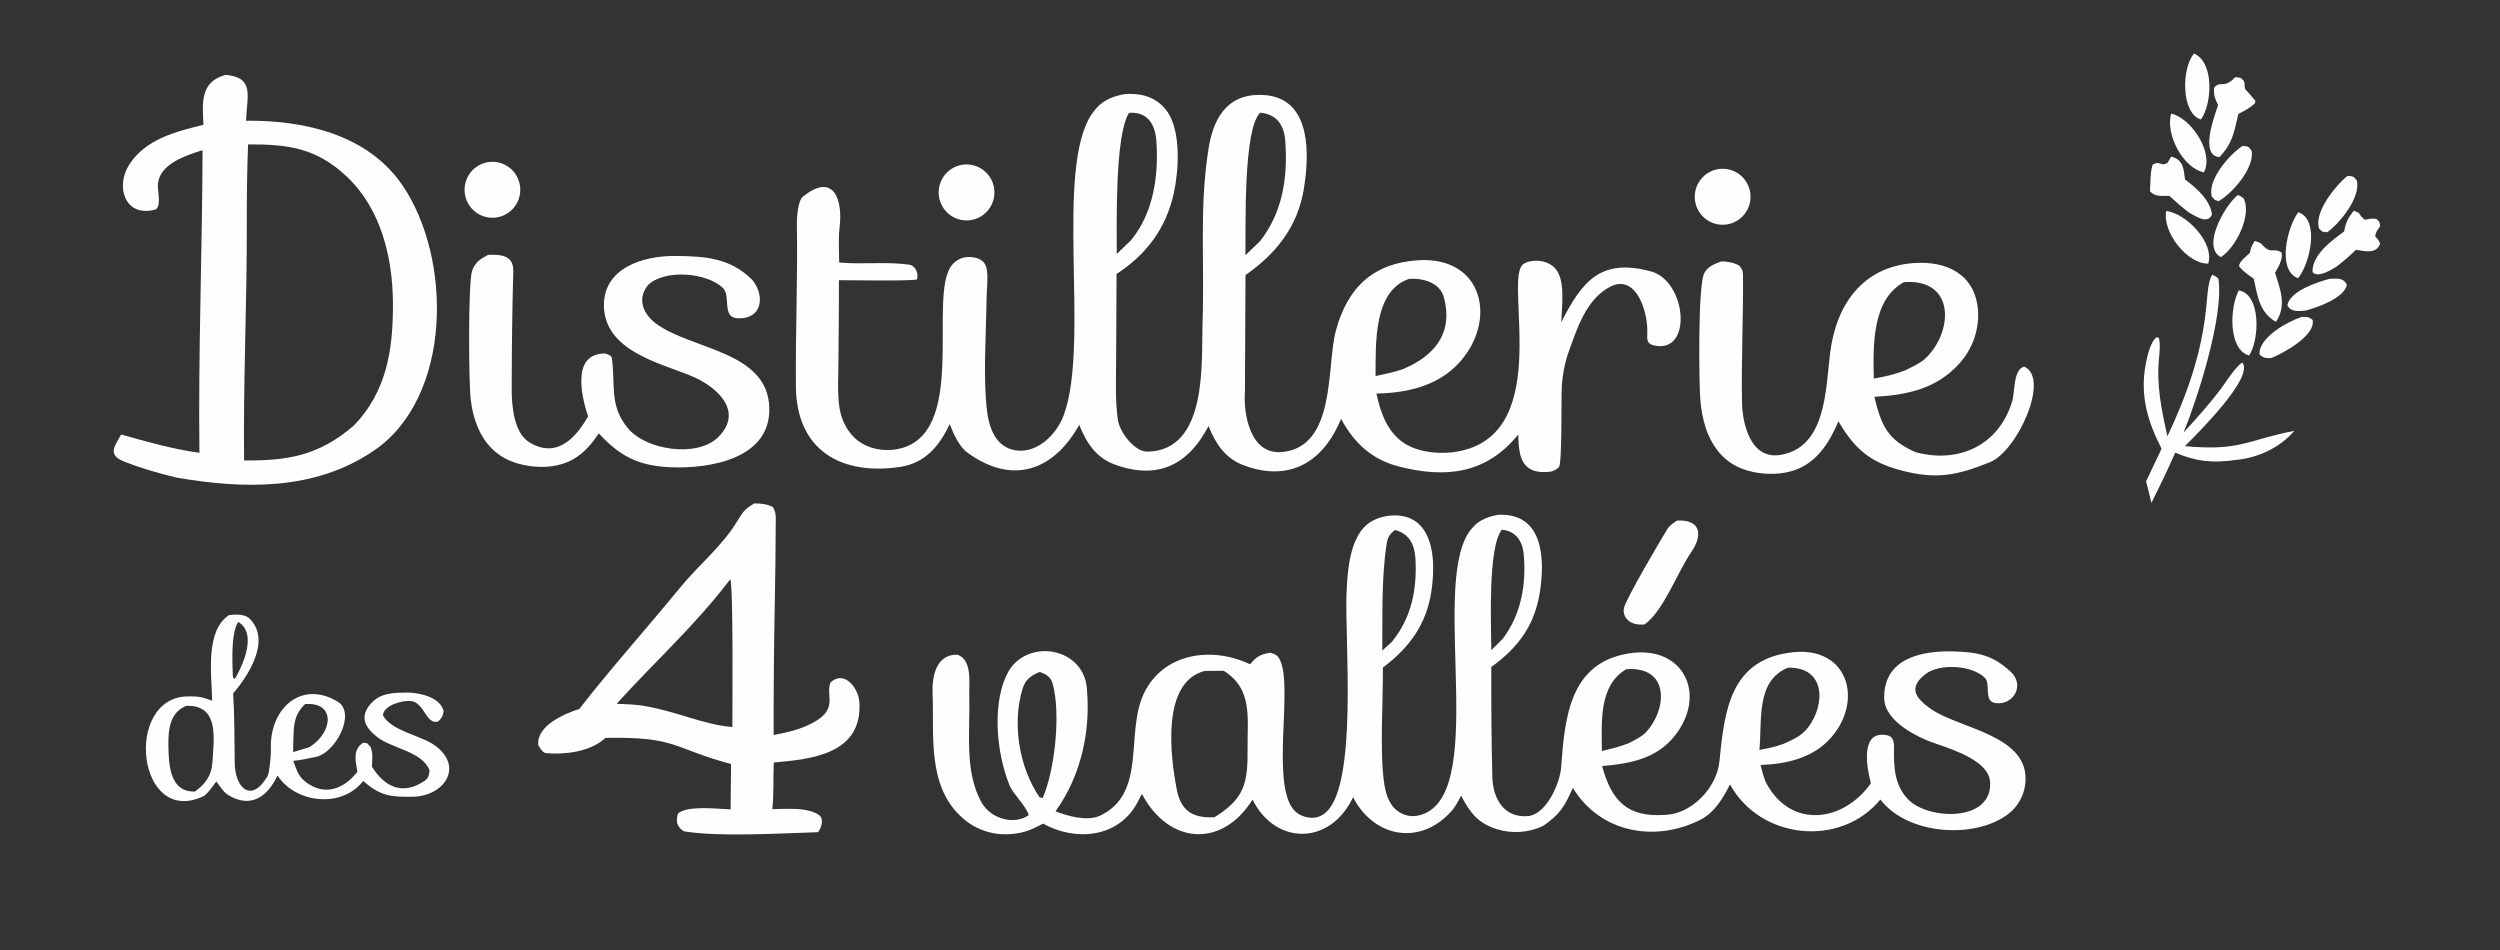 <svg xmlns="http://www.w3.org/2000/svg" xmlns:xlink="http://www.w3.org/1999/xlink" width="400" height="152" viewBox="0 0 400 152"><rect x="0" y="0" width="400" height="152" fill="#333333" stroke="none"/><clipPath id="cl_4"><rect y="1.5258789e-05" width="400" height="152"></rect></clipPath><g clip-path="url(#cl_4)"><path fill="#FEFEFE" transform="matrix(0.262 0 0 0.263 -75.279 -115.772)" d="M1202.18 753.377C1229.79 752.017 1230.85 780.094 1227.75 800.143C1224.59 820.609 1214.49 834.139 1198.04 845.973C1198 868.34 1198.08 890.527 1198.69 913.095C1199.03 925.868 1205.75 938.098 1220.65 936.651C1231.64 935.583 1240.03 916.644 1240.69 907.078C1242.92 877.091 1245.7 843.598 1281.91 837.727C1315.53 832.275 1330.25 862.886 1309.86 888.094C1298.71 901.879 1282.64 904.794 1265.73 906.245C1271.45 927.403 1281.1 937.596 1304.23 935.933C1320.37 935.438 1335.74 919.44 1337.33 903.565C1340.46 872.298 1343.94 841.186 1382.07 837.017C1415.9 833.319 1425.43 866.313 1405.56 888.893C1394.5 901.47 1378.25 905.011 1362.45 905.589C1363.35 908.845 1364.55 914.08 1366.12 916.927C1381.58 944.976 1413.5 939.93 1429.87 916.69C1427.56 908.371 1423.32 886.53 1437.29 887.172C1443.14 887.401 1444.06 890.266 1443.97 895.582C1443.82 906.985 1444.18 917.678 1452.58 926.491C1464.67 939.168 1504.4 940.527 1502.64 915.763C1501.76 903.4 1480.98 896.58 1471.19 893.177C1459.58 889.51 1438.04 879.534 1437.96 864.687C1437.82 840.397 1461.31 835.96 1480.41 836.5C1495.13 836.917 1504.25 838.738 1515.16 848.798C1524.16 857.096 1516.87 869.474 1505.86 867.927C1498.44 866.763 1503.31 856.302 1499.37 852.46C1491.61 844.887 1471.93 843.687 1463.37 850.17C1452.14 858.669 1457.42 865.151 1466.49 871.49C1483.94 883.698 1527.58 887.406 1524.13 917.098C1523.31 924.369 1519.55 930.989 1513.73 935.428C1493.39 950.858 1452.21 948.255 1435.63 926.593C1411.42 955.968 1362.35 951.075 1343.8 917.373C1339.91 925.422 1334.21 934.578 1326.09 938.735C1297.94 953.139 1264.32 946.619 1247.85 919.514C1242.78 930.936 1239.94 935.593 1229.64 942.684C1220.82 946.824 1210.77 947.522 1201.46 944.64C1189.83 940.999 1184.93 934.421 1179.63 924.273C1178.24 926.743 1176.14 930.856 1174.38 932.898C1155.12 955.272 1126.37 949.862 1113.61 925.187C1099.94 954.4 1066.38 954.846 1052.23 926.644C1033.36 956.678 1000.79 953.727 984.681 923.171C983.718 925.04 982.741 926.902 981.748 928.756C970.173 949.978 943.993 952.205 924.329 941.262C917.017 945.066 912.977 946.954 904.642 947.618C893.851 948.545 883.154 944.987 875.069 937.779C853.379 918.628 857.822 887.839 856.844 861.894C856.456 851.612 858.991 838.179 872.079 838.482C881.254 841.77 879.005 855.745 879.249 863.665C879.896 884.73 875.954 909.796 886.99 928.771C892.408 938.086 906.271 942.42 915.473 936.166C915.27 932.378 905.929 922.839 904.136 918.639C895.766 899.03 892.401 865.956 904.03 847.285C916.879 828.651 948.816 834.656 951.036 858.676C953.483 885.151 947.488 912.205 931.918 933.795C939.485 936.661 951.184 940.071 959.18 936.412C987.985 922.682 974.302 886.215 985.881 862.083C997.736 837.377 1027.45 833.225 1050.71 844.326C1054.81 839.592 1056.44 838.48 1062.98 837.283C1065.92 838.083 1067.49 838.676 1068.96 841.644C1077.08 858.012 1063.45 916.101 1077.25 932.708C1079.81 935.798 1083.84 937.387 1087.8 937.678C1091.43 937.947 1094.73 936.577 1097.36 934.107C1116.47 916.188 1108.58 829.655 1109.6 802.112C1110.09 789.005 1111.21 768.852 1121.77 759.607C1126.91 755.104 1134.72 753.311 1141.44 753.836C1147.13 754.28 1152.26 756.677 1155.84 761.199C1163.71 771.132 1163.23 787.805 1161.5 799.597C1158.52 820.008 1148.01 834.199 1131.84 846.337C1132 866.619 1129.86 897.202 1132.55 916.271C1133.43 922.549 1135.45 929.8 1140.89 933.622C1144.61 936.238 1148.8 937.286 1153.26 936.374C1197.39 927.357 1160.93 799.219 1184.22 764.245C1188.82 757.35 1194.26 754.886 1202.18 753.377ZM1028.97 937.391C1047.25 926.099 1049.45 916.788 1049.2 895.565C1048.98 877.466 1052.57 859.27 1034.6 848.285L1022.99 848.384C996.455 855.226 1001.96 900.064 1005.98 920.564C1008.59 933.863 1016.06 937.987 1028.97 937.391ZM922.254 925.342L924.079 925.687C931.413 909.016 935.324 874.447 930.124 856.026C928.973 851.95 925.993 850.272 922.221 848.978C917.062 851.095 913.569 853.48 911.828 859.102C905.215 880.458 909.757 907.292 922.254 925.342ZM1139.29 762.639C1136.1 764.946 1134.78 766.991 1134.16 770.901C1130.9 791.572 1131.65 815.068 1131.49 835.961L1137.4 830.587C1149.41 815.786 1152.77 798.602 1151.71 779.899C1151.24 771.447 1147.81 764.794 1139.29 762.639ZM1281.85 892.377C1285.11 890.708 1289.9 888.435 1292.36 885.806C1305.87 871.378 1306.8 845.208 1280.41 847.338C1263.5 857.312 1265.51 879.641 1265.56 897.133C1271.08 895.733 1276.55 894.485 1281.85 892.377ZM1204.47 762.461C1195.81 773.439 1197.98 820.423 1198.05 835.761L1205.15 828.69C1216.38 813.682 1219.54 795.481 1217.8 777.106C1217.04 769.068 1212.68 763.152 1204.47 762.461ZM1379.17 846.399C1359.36 854.544 1363.58 878.574 1361.75 896.461C1367.53 895.329 1371.1 894.715 1376.6 892.684C1382.4 890.108 1387.5 887.943 1391.43 882.842C1402.27 868.763 1402.18 845.786 1379.17 846.399Z"></path><path fill="#FEFEFE" transform="matrix(0.262 0 0 0.263 -75.279 -115.772)" d="M974.264 497.427C977.664 497.218 981.421 497.361 984.777 498.023C991.263 499.319 996.958 503.162 1000.59 508.693C1008.56 520.926 1007.17 543.698 1004.24 557.265C999.535 579.093 987.597 594.843 969.188 606.897L968.916 660.627C968.855 672.283 968.333 684.741 970.083 696.188C971.448 703.394 980.18 715.16 988.251 714.969C1025.22 714.095 1020.9 659.895 1021.7 636.632C1023.01 598.998 1019.63 566.851 1025.36 530.634C1028.69 509.513 1038.95 495.587 1061.73 498.263C1088.47 501.918 1086.8 535.229 1083.58 555.011C1079.8 578.241 1066.62 594.497 1047.93 607.543C1047.78 631.031 1047.71 654.263 1047.6 678.011C1046.53 691.974 1050.7 716.996 1070.24 715.204C1103.41 712.162 1097.36 662.928 1103.04 641.679C1110.25 614.658 1126.32 600.316 1153.17 598.546C1193.22 595.908 1202.06 635.279 1178.23 661.061C1165.5 674.789 1147.12 679.263 1127.89 679.619C1130.28 690.451 1133.72 701.057 1142.7 708.292C1150.75 714.771 1163.8 716.538 1173.86 715.403C1236.92 708.294 1206.18 613.701 1216.85 601.573C1218.75 599.41 1223.17 598.784 1225.9 598.822C1230.06 598.882 1234.46 600.465 1237.24 603.657C1243.51 610.864 1241.03 627.341 1240.76 636.221C1253.61 611.189 1264.81 597.09 1295.5 605.295C1317.41 611.152 1321.31 655.896 1297.25 650.292C1292.86 649.269 1293.15 646.645 1293.31 642.145C1293.72 630.931 1287.07 607.222 1271.49 614.228C1255.74 621.666 1249.93 641.26 1244.3 657.136C1242.58 662.89 1241.52 668.822 1241.13 674.816C1240.6 682.396 1241.44 721.303 1239.32 724.469C1237.31 726.141 1235.87 727.025 1233.18 727.267C1216.54 728.769 1214.73 718.016 1214.49 704.545C1195.27 728.241 1170.68 731.514 1141.34 723.932C1125.12 719.742 1114.18 709.642 1106.3 695.001C1095.64 720.841 1075.3 733.919 1046.65 723.212C1035.67 719.109 1029.56 710.016 1025.36 699.356C1013.24 722.7 994.661 732.515 968.005 722.776C956.71 718.648 950.741 709.528 946.391 698.637C931.328 725.726 906.432 736.042 878.157 715.581C873.023 711.866 869.553 704.03 867.299 698.183C861.105 711.307 852.52 721.751 837.494 724.177C801.291 729.716 773.689 714.411 773.363 675.254C773.088 642.114 774.554 608.583 773.952 575.379C773.937 572.042 774.788 562.165 777.456 559.998C796.593 544.452 802.168 561.99 800.034 578.601C799.226 584.889 799.807 595.178 799.785 599.899C814.049 601.197 828.334 599.268 842.497 601.19C846.509 601.734 848.467 606.848 847.306 610.223C842.265 611.266 807.105 610.683 799.626 610.655C799.723 627.146 799.444 643.649 799.348 660.141C799.295 669.204 798.622 678.802 799.906 687.768C801.075 695.931 804.982 703.708 811.724 708.644C818.21 713.392 826.913 714.846 834.751 713.522C879.474 705.964 853.596 620.929 868.443 601.737C870.718 598.797 873.869 597.004 877.577 596.643C880.806 596.329 884.756 596.903 887.316 599.044C888.906 600.373 889.71 602.435 890 604.445C890.809 610.059 889.853 616.646 889.79 622.357C889.567 642.664 887.574 670.863 890.112 690.331C891.116 698.027 893.435 706.456 900.069 711.214C904.189 714.169 909.613 714.953 914.524 713.99C924.874 711.959 933.346 702.391 936.904 692.841C953.189 649.131 930.99 542.85 954.306 509.249C959.476 501.798 965.53 499 974.264 497.427ZM1127.36 668.964C1132.98 667.762 1138.57 666.708 1143.99 664.797C1162.3 657.217 1175.28 643.645 1169.01 620.928C1166.59 612.119 1156.4 609.293 1147.81 609.838C1125.88 617.275 1127.53 649.628 1127.36 668.964ZM969.305 594.722L978.078 586.272C991.734 569.731 994.941 547.079 993.527 526.286C992.817 515.849 988.239 508.038 976.839 508.846C968.126 522.133 969.353 576.364 969.305 594.722ZM1056.73 586.998C1070.74 569.402 1073.89 547.597 1072.2 525.748C1071.44 515.962 1066.79 509.697 1056.91 508.737C1046.46 518.98 1048.19 577.692 1047.89 595.455L1056.73 586.998Z"></path><path fill="#FEFEFE" transform="matrix(0.262 0 0 0.263 -75.279 -115.772)" d="M425.112 485.732C443.181 487.361 437.985 498.919 437.607 513.648C473.174 513.265 511.798 522.027 532.948 552.696C563.568 597.096 563.73 681.929 515.517 714.451C479.201 738.949 435.987 737.737 395.142 730.754C384.161 728.116 373.679 725.141 363.149 721.004C352.974 717.006 356.98 712.034 361.326 704.535C377.714 709.134 392.191 713.263 409.115 715.672C408.351 655.581 410.844 592.209 411.026 531.572C400.933 534.784 384.149 539.912 383.727 552.948C383.617 556.372 386.082 566.712 381.843 567.783C363.455 572.428 357.68 553.554 366.241 540.358C376.38 524.726 394.855 520.219 411.599 516.103C410.835 502.629 409.567 489.922 425.112 485.732ZM436.394 720.309C463.35 720.603 482.298 717.206 503.427 699.07C523.668 678.223 527.464 652.353 527.287 624.368C527.113 596.723 519.888 567.127 499.18 547.692C480.495 530.156 463.23 527.908 438.823 528.057C438.152 544.614 438.006 561.629 438.039 578.207C438.133 625.394 435.822 673.176 436.394 720.309Z"></path><path fill="#FEFEFE" transform="matrix(0.262 0 0 0.263 -75.279 -115.772)" d="M747.987 746.448C752.42 746.56 754.874 746.696 758.989 748.444C761.557 751.412 761.07 755.487 761.049 759.42C760.964 775.31 760.803 791.213 760.482 807.1C759.954 833.848 759.721 860.602 759.782 887.356C767.239 885.836 773.285 884.72 780.154 881.66C800.84 872.446 791.072 863.975 794.499 855.364C802.923 847.586 811.63 858.765 812.148 867.457C814.021 898.861 783.314 902.022 759.859 904.079C759.424 913.658 760.008 922.859 758.952 932.471C767.242 932.377 780.366 931.047 787.553 936.091C791.351 938.757 787.736 946.435 786.623 946.47C764.136 947.173 726.313 949.462 705.083 945.957C700.675 943.58 699.858 939.533 701.418 935.091C707.121 930.047 725.398 932.291 733.488 932.602L733.768 905.007C697.578 895.375 701.218 888.314 657.093 889.095C656.933 889.233 656.773 889.371 656.613 889.509L655.796 890.177C646.818 897.621 632.311 899.338 620.846 898.4C618.826 898.235 616.948 895.197 616.057 893.553C614.755 881.759 632.008 874.374 641.102 871.506C660.625 846.465 682.547 822.168 702.742 797.573C713.625 784.32 727.683 773.005 736.864 758.366C740.765 752.146 741.555 750.102 747.987 746.448ZM663.917 868.342C669.497 868.617 676.046 868.732 681.445 869.805C700.318 872.972 717.661 881.255 734.57 882.483C734.556 873.185 735.231 797.22 733.299 792.586C710.868 821.791 688.187 841.64 663.917 868.342Z"></path><path fill="#FEFEFE" transform="matrix(0.262 0 0 0.263 -75.279 -115.772)" d="M1338.75 599.179C1342.66 599.452 1345.88 599.814 1349.33 601.701C1350.88 603.332 1351.71 604.808 1351.74 607.139C1352.01 633.1 1350.63 659.219 1351.15 685.191C1351.42 698.237 1356.46 719.179 1373.59 717.092C1402.75 713.277 1402.14 676.984 1404.98 654.727C1408.72 625.405 1424.82 602.5 1456.09 600.231C1476.34 598.761 1493.86 607.295 1495.29 629.416C1495.93 641.167 1491.81 652.682 1483.86 661.356C1469.93 676.849 1451.7 680.542 1431.97 681.611C1436.3 699.359 1440.06 707.828 1457.28 715.333C1483.26 722.252 1507.87 711.423 1516.14 684.356C1517.86 678.716 1516.73 664.719 1523.5 663.268C1539.48 670.177 1519.32 714.683 1502.49 721.409C1482.52 729.393 1469.93 732.091 1448.1 726.321C1428.87 721.24 1419.56 712.757 1410.05 696.523C1409.26 698.281 1408.44 700.03 1407.61 701.769C1402.41 712.566 1394.9 722.276 1383.18 726.261C1372.44 729.917 1358.03 728.962 1347.88 723.893C1338.49 719.21 1332.35 710.55 1329.07 700.764C1327.19 695.147 1326.17 689.194 1325.69 683.3C1324.86 673.123 1324.15 613.469 1328.13 606.292C1330.37 602.25 1334.63 600.572 1338.75 599.179ZM1431.63 670.507C1438.6 669.29 1444.14 668.074 1450.79 665.512C1454.53 663.643 1460 661.197 1462.99 658.401C1480.3 642.211 1481.63 609.434 1450 611.856C1430.45 622.513 1431.17 650.589 1431.63 670.507Z"></path><path fill="#FEFEFE" transform="matrix(0.262 0 0 0.263 -75.279 -115.772)" d="M585.367 595.259C593.169 594.932 601.025 595.443 600.768 605.194C600.113 629.144 599.851 652.986 599.813 676.964C599.797 687.04 601.026 703.861 611.107 709.63C627.463 718.989 638.649 706.924 646.462 693.577C642.665 682.122 636.279 656.366 655.467 655.281C656.81 654.885 660.701 656.415 660.92 657.697C663.348 674.147 659.108 686.824 670.85 700.8C682.1 714.191 713.142 718.681 725.841 706.206C742.301 690.035 724.266 674.727 708.576 668.521C688.771 660.688 657.659 653.303 656.17 627.523C654.934 603.135 680.292 595.684 700.041 595.907C718.336 596.114 733.095 597.109 746.712 610.419C755.075 620.736 752.436 635.093 736.941 633.77C728.197 632.57 733.736 620.075 728.755 615.337C718.866 605.931 693.189 603.823 683.059 613.637C676.262 621.829 679.986 631.054 687.676 636.849C709.311 653.119 756.258 653.495 757.115 688.344C758.1 719.31 720.572 725.495 696.86 724.461C677.365 723.611 666.06 717.936 653.028 703.873C648.656 710.204 644.179 715.687 637.407 719.567C627.429 725.285 614.08 725.254 603.276 722.109C593.38 719.227 585.805 713.07 580.933 703.986C577.558 697.696 575.737 690.657 574.831 683.61C573.501 673.262 573.18 612.077 575.621 604.963C577.434 599.676 580.716 597.692 585.367 595.259Z"></path><path fill="#FEFEFE" transform="matrix(0.262 0 0 0.263 -75.279 -115.772)" d="M427.253 814.353C431.359 814.001 436.766 813.604 439.778 816.587C453.354 830.027 438.237 852.173 429.714 862.05C430.538 875.449 430.512 889.932 430.657 904.155C430.818 919.917 440.943 929.017 450.722 912.384C451.881 910.413 452.908 898.972 452.775 896.096C451.645 871.663 471.076 853.379 493.831 867.221C504.805 874.319 492.234 898.727 479.484 900.852C475.08 901.587 471.821 902.6 466.378 903.07C468.375 908.133 469.295 912.322 473.847 915.802C485.756 924.904 497.335 920.125 505.581 909.73C504.513 903.178 502.498 896.208 509.132 892.038C512.082 892.304 510.994 891.972 513.537 894.449C515.254 898.476 514.632 902.1 514.429 906.565C521.545 918.004 532.353 924.654 546.295 915.45C549.122 913.583 549.375 911.864 549.611 908.747C545.051 897.201 526.466 895.593 517.468 888.426C510.044 882.512 506.743 876.101 513.902 868.141C520.023 861.336 528.393 861.68 536.777 861.513C544.28 861.813 556.211 864.467 558.253 872.835C557.62 876.294 557.438 876.38 555.008 879.082C547.496 881.563 546.497 867.289 538.082 866.654C532.639 866.244 521.922 869.228 521.146 875.249C525.887 884.807 544.555 887.626 552.851 893.659C570.921 906.697 558.529 924.688 539.225 924.902C525.643 925.053 519.809 924.528 509.086 915.323C496.425 931.803 468.34 929.307 456.768 912.005C450.678 924.923 440.389 932.354 426.428 923.712C423.699 922.022 421.543 918.263 419.38 915.642C417.719 917.879 413.836 923.549 411.48 924.643C370.906 943.478 362.759 864.608 401.804 863.86C407.962 863.742 410.875 864.139 416.899 866.51C416.522 850.493 412.524 823.886 427.253 814.353ZM401.065 869.616C391.145 873.579 390.023 883.798 390.165 893.549C390.335 905.144 390.821 922.25 406.395 921.727C412.603 917.269 416.521 912.022 417.018 904.256C417.945 889.752 421.449 868.816 401.065 869.616ZM476.122 894.82C490.627 886.041 492.664 867.119 473.667 868.533C466.526 875.27 466.697 882.098 466.436 891.35C466.362 893.476 466.338 895.604 466.366 897.732L476.122 894.82ZM431.334 852.325C436.125 843.733 444.254 825.313 432.785 818.524C428.222 825.773 429.227 843.03 429.532 852.031L430.323 853.314L431.334 852.325Z"></path><path fill="#FEFEFE" transform="matrix(0.262 0 0 0.263 -75.279 -115.772)" d="M1638.4 607.322C1639.71 608.051 1641.94 608.908 1642.11 610.028C1645.54 633.185 1628.5 684.873 1620.76 703.383C1628.64 694.786 1636.3 686.399 1643.35 677.086C1645.86 673.763 1653.57 661.777 1656.77 660.822C1663.95 670.01 1628.75 704.406 1621.62 711.615C1655.61 714.805 1659.84 707.765 1688.42 702.317C1679.64 712.589 1666.1 718.789 1652.78 720.003C1638.63 721.992 1628.87 721.082 1615.71 715.577C1611.02 726.211 1606.4 735.747 1601.19 746.148L1597.92 733.036C1601.12 726.425 1604.26 719.793 1607.37 713.14C1598.85 696.732 1594.15 680.795 1597.65 661.926C1598.47 657.499 1600.57 647.829 1604.45 645.325L1605.75 645.871C1606.64 649.539 1606.24 653.622 1605.86 657.38C1604.15 674.305 1607.22 689.25 1610.95 705.621C1623.24 679.551 1631.79 655.296 1634.7 626.816C1635.21 621.76 1635.64 610.736 1638.4 607.322Z"></path><path fill="#FEFEFE" transform="matrix(0.262 0 0 0.263 -75.279 -115.772)" d="M1311.52 756.892C1326.16 756.164 1327.26 765.838 1320.13 776.114C1311.82 788.093 1303.15 811.999 1291.65 820.086C1287.8 820.425 1283.36 819.891 1280.69 816.674C1279.13 814.826 1278.54 812.353 1279.08 809.999C1280.32 804.441 1301.68 768.257 1305.82 761.635C1306.85 759.986 1309.79 757.982 1311.52 756.892Z"></path><path fill="#FEFEFE" transform="matrix(0.262 0 0 0.263 -75.279 -115.772)" d="M875.422 540.376C884.778 539.179 893.325 545.815 894.483 555.177C895.641 564.539 888.969 573.059 879.603 574.178C870.293 575.29 861.837 568.665 860.685 559.359C859.534 550.053 866.122 541.567 875.422 540.376Z"></path><path fill="#FEFEFE" transform="matrix(0.262 0 0 0.263 -75.279 -115.772)" d="M1335.64 543.273C1344.85 541.236 1353.96 547.071 1355.96 556.286C1357.96 565.502 1352.09 574.589 1342.87 576.556C1333.7 578.512 1324.67 572.682 1322.68 563.516C1320.69 554.35 1326.49 545.299 1335.64 543.273Z"></path><path fill="#FEFEFE" transform="matrix(0.262 0 0 0.263 -75.279 -115.772)" d="M582.746 539.479C588.6 537.559 595.034 538.953 599.569 543.123C604.104 547.294 606.031 553.589 604.608 559.584C603.185 565.578 598.634 570.336 592.709 572.023C583.796 574.561 574.49 569.498 571.777 560.636C569.064 551.773 573.94 542.368 582.746 539.479Z"></path><path fill="#FEFEFE" transform="matrix(0.262 0 0 0.263 -75.279 -115.772)" d="M1724.83 568.356L1727.81 569.694C1729.18 571.719 1729.52 572.493 1731.58 573.914C1734.87 573.218 1735.24 573.066 1738.54 573.346C1741 575.859 1740.29 574.404 1740.81 577.845C1739.11 580.327 1738.31 581.069 1737.79 583.942C1739.59 585.933 1739.65 585.961 1740.88 588.322C1738.52 594.953 1731.59 593.037 1726.06 592.136C1722.45 595.852 1718.59 598.877 1714.59 602.159C1711.12 604.318 1702.75 609.598 1699.56 605.702C1699.16 595.318 1711.41 586.337 1718.86 581.058C1719.88 575.496 1721.31 572.567 1724.83 568.356Z"></path><path fill="#FEFEFE" transform="matrix(0.262 0 0 0.263 -75.279 -115.772)" d="M1652.32 487.141L1655.49 487.474C1659.51 490.449 1657.21 490.849 1658.58 494.733C1658.34 494.053 1664.36 501.167 1664.71 501.623L1664.2 503.322C1660.08 506.536 1658.94 507.179 1654.27 509.477C1651.55 521.03 1650.76 527.265 1642.72 535.785C1630.48 534.857 1639.62 510.9 1641.92 504.112C1640.11 500.889 1638.83 496.969 1639.59 493.285C1643.86 489.026 1645.52 494.454 1652.32 487.141Z"></path><path fill="#FEFEFE" transform="matrix(0.262 0 0 0.263 -75.279 -115.772)" d="M1613.22 535.442C1620.69 537.441 1620.81 542.694 1621.69 549.368C1628.56 554.613 1637.06 561.618 1638.15 570.809C1635.31 576.642 1628.99 572.112 1624.61 569.8C1621.02 567.463 1615.54 562.383 1612.12 559.383C1611.46 559.384 1610.8 559.381 1610.14 559.374C1605.9 559.323 1603.29 559.654 1600.32 556.606C1600.54 552.856 1600.49 542.408 1602.2 540.109C1605.59 538.93 1604.41 539.24 1608.44 540.248C1611.84 539.272 1610.77 539.522 1613.22 535.442Z"></path><path fill="#FEFEFE" transform="matrix(0.262 0 0 0.263 -75.279 -115.772)" d="M1664.17 586.824C1665.81 587.241 1667.51 587.604 1668.63 588.882C1674.3 595.39 1675.6 590.426 1680.69 593.886C1681.56 597.878 1678.68 602.77 1676.65 606.132C1680 616.54 1683.84 626.21 1677.2 635.995C1666.95 630.051 1666.04 620.379 1663.66 609.757C1660.04 607.179 1657.46 605.608 1654.67 602.116C1654.83 599.3 1658.84 596.385 1661.31 594.061C1661.99 590.434 1662.31 590.108 1664.17 586.824Z"></path><path fill="#FEFEFE" transform="matrix(0.262 0 0 0.263 -75.279 -115.772)" d="M1690.87 569.314C1704.23 573.867 1697.92 600.821 1690.75 609.427C1677.7 604.908 1684.04 578.186 1690.87 569.314Z"></path><path fill="#FEFEFE" transform="matrix(0.262 0 0 0.263 -75.279 -115.772)" d="M1720.87 547.254C1724.5 547.351 1724.42 547.499 1726.6 549.935C1729.15 560.105 1716.5 575.738 1708.56 581.47C1704.92 581.046 1706.16 581.691 1703.62 579.362C1700.1 569.718 1713.56 553.031 1720.87 547.254Z"></path><path fill="#FEFEFE" transform="matrix(0.262 0 0 0.263 -75.279 -115.772)" d="M1656.76 529.012C1660.15 529.015 1660.62 529.428 1662.43 532.028C1664.03 542.422 1650.97 557.502 1642.25 562.554C1639.25 561.646 1640.33 562.182 1638.06 559.837C1635.15 549.811 1648.75 534.232 1656.76 529.012Z"></path><path fill="#FEFEFE" transform="matrix(0.262 0 0 0.263 -75.279 -115.772)" d="M1610.22 568.518C1622.61 570.136 1639.78 587.903 1635.85 600.585C1623.04 600.856 1607.69 581.341 1610.22 568.518Z"></path><path fill="#FEFEFE" transform="matrix(0.262 0 0 0.263 -75.279 -115.772)" d="M1693.01 632.988C1696.63 632.954 1697.07 632.988 1699.6 634.786C1701.62 644.31 1681.77 655.035 1674.33 658.049C1670.33 658.07 1669.98 658.015 1667.25 655.975C1666.09 645.834 1684.6 635.59 1693.01 632.988Z"></path><path fill="#FEFEFE" transform="matrix(0.262 0 0 0.263 -75.279 -115.772)" d="M1613.25 509.296C1625.79 512.273 1639.52 533.36 1633.2 545.063C1620.44 542.424 1609.54 521.794 1613.25 509.296Z"></path><path fill="#FEFEFE" transform="matrix(0.262 0 0 0.263 -75.279 -115.772)" d="M1654.55 616.848C1668.16 619.304 1667.27 646.833 1660.81 656.488C1647.83 652.813 1649.05 626.761 1654.55 616.848Z"></path><path fill="#FEFEFE" transform="matrix(0.262 0 0 0.263 -75.279 -115.772)" d="M1653.82 558.945C1655.56 559.226 1655.92 559.744 1657.4 560.79C1662.77 570.84 1652.74 590.907 1643.57 596.598C1631.66 590.401 1645.86 565.286 1653.82 558.945Z"></path><path fill="#FEFEFE" transform="matrix(0.262 0 0 0.263 -75.279 -115.772)" d="M1710.04 609.816C1714.66 609.753 1718.23 608.933 1720.55 613.427C1718.85 621.649 1702.53 627.211 1695.39 629.129C1691.06 629.537 1686.29 630.158 1684.2 625.846C1685.98 617.083 1702.54 611.823 1710.04 609.816Z"></path><path fill="#FEFEFE" transform="matrix(0.262 0 0 0.263 -75.279 -115.772)" d="M1627.19 472.785C1639.58 478.005 1638.35 503.241 1631.41 512.883C1619.15 509.156 1619.53 481.557 1627.19 472.785Z"></path></g></svg>